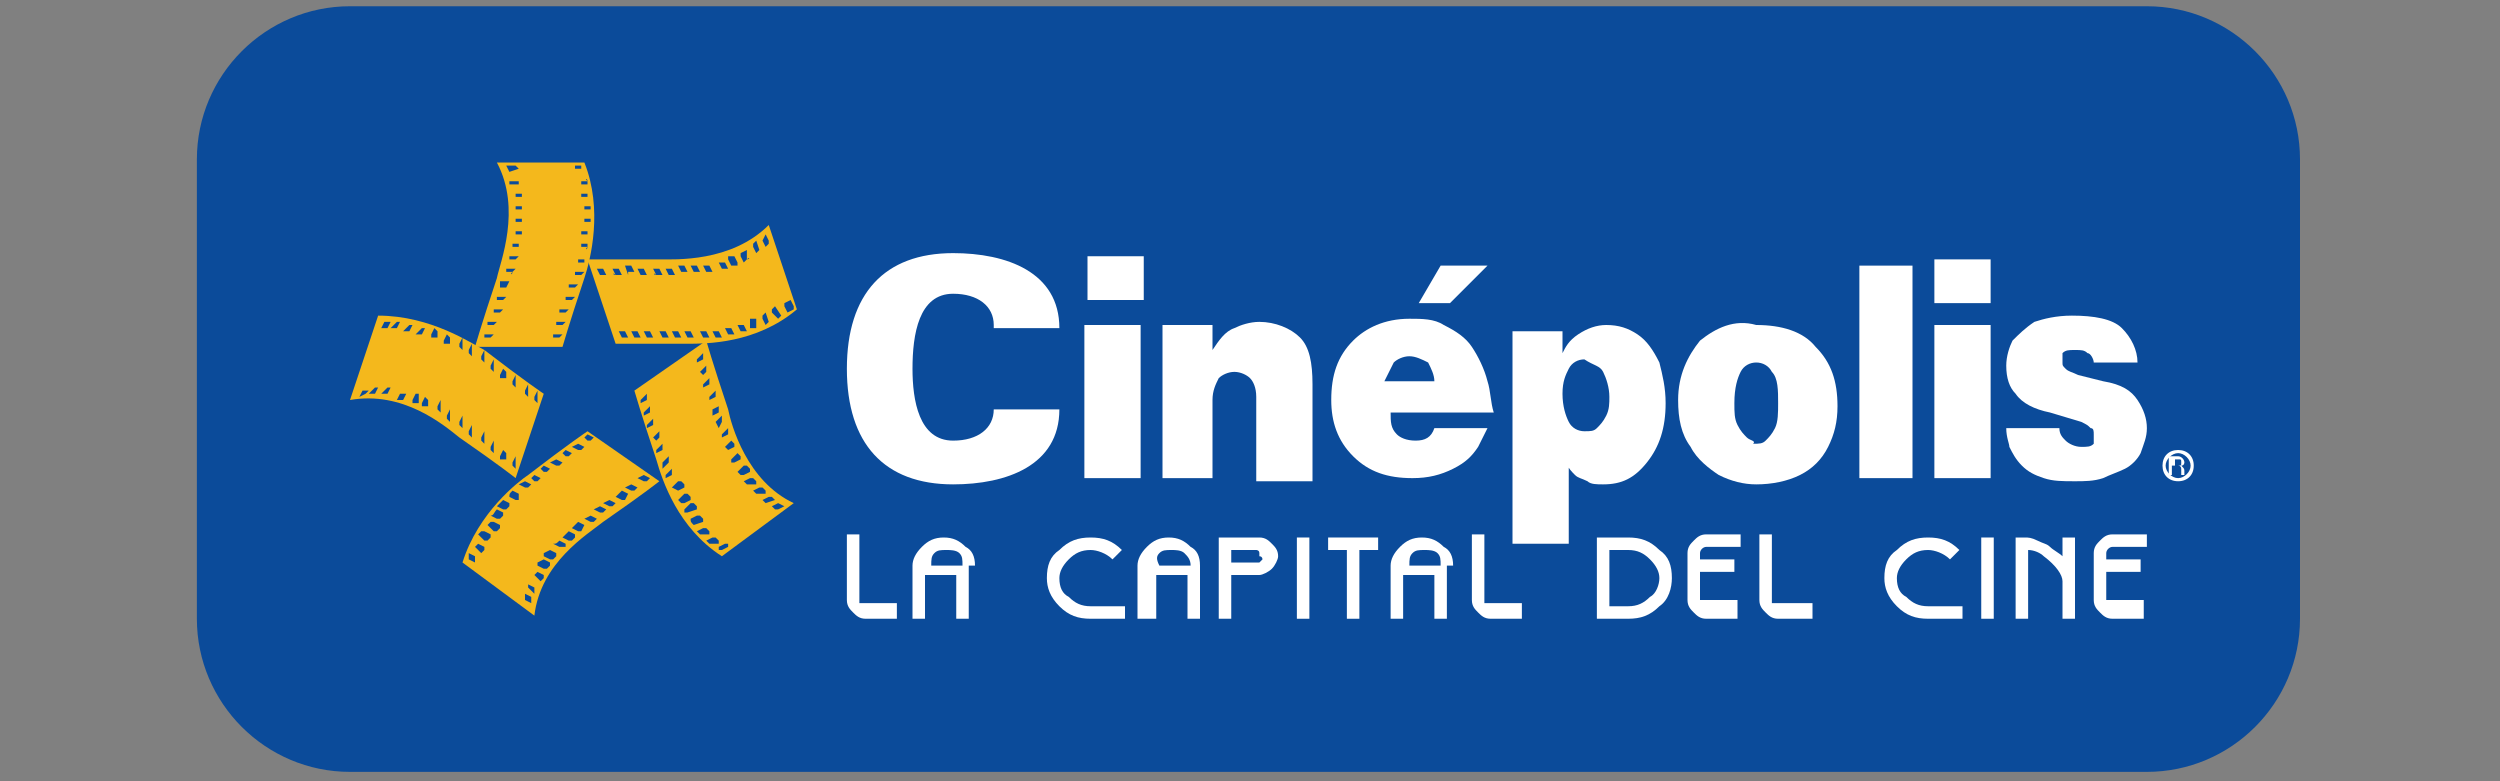 <?xml version="1.0" encoding="utf-8"?>
<!-- Generator: Adobe Illustrator 23.0.3, SVG Export Plug-In . SVG Version: 6.00 Build 0)  -->
<svg version="1.1" id="Layer_1" xmlns="http://www.w3.org/2000/svg" xmlns:xlink="http://www.w3.org/1999/xlink" x="0px" y="0px"
	 viewBox="0 0 80 25" style="enable-background:new 0 0 80 25;" xml:space="preserve">
<rect x="0" y="0" width="80" height="25" fill="#808080" stroke="none"/>
<style type="text/css">
	.st0{fill:#0B4B9A;}
	.st1{fill:#FFFFFF;}
	.st2{fill:#F4B81C;}
</style>
<g>
	<path class="st0" d="M73.6,5.1c0-2.7-2.2-4.9-4.9-4.9H11.2c-2.7,0-4.9,2.2-4.9,4.9v14.7c0,2.7,2.2,4.9,4.9,4.9h57.5
		c2.7,0,4.9-2.2,4.9-4.9V5.1z"/>
	<path class="st1" d="M28.8,19.8h-1.1c-0.2,0-0.3-0.1-0.4-0.2c-0.1-0.1-0.2-0.2-0.2-0.4v-2.1h0.4v2.1c0,0,0,0.1,0,0.1
		c0,0,0.1,0,0.1,0h1.1V19.8z"/>
	<path class="st1" d="M29.9,17.7c0.1-0.1,0.2-0.1,0.4-0.1c0.1,0,0.3,0,0.4,0.1c0.1,0.1,0.1,0.2,0.1,0.4h-1
		C29.8,17.9,29.8,17.8,29.9,17.7z M31.2,18.1c0-0.3-0.1-0.5-0.3-0.6c-0.2-0.2-0.4-0.3-0.7-0.3c-0.3,0-0.5,0.1-0.7,0.3
		c-0.2,0.2-0.3,0.4-0.3,0.6v1.7h0.4v-1.4h1v1.4h0.4V18.1z"/>
	<path class="st1" d="M36,19.8h-1.1c-0.4,0-0.7-0.1-1-0.4c-0.3-0.3-0.4-0.6-0.4-0.9c0-0.4,0.1-0.7,0.4-0.9c0.3-0.3,0.6-0.4,1-0.4
		c0.4,0,0.7,0.1,1,0.4l-0.3,0.3c-0.2-0.2-0.5-0.3-0.7-0.3c-0.3,0-0.5,0.1-0.7,0.3c-0.2,0.2-0.3,0.4-0.3,0.6c0,0.3,0.1,0.5,0.3,0.6
		c0.2,0.2,0.4,0.3,0.7,0.3H36V19.8z"/>
	<path class="st1" d="M37.1,17.7c0.1-0.1,0.2-0.1,0.4-0.1c0.1,0,0.3,0,0.4,0.1c0.1,0.1,0.2,0.2,0.2,0.4h-1
		C37,17.9,37,17.8,37.1,17.7z M38.4,18.1c0-0.3-0.1-0.5-0.3-0.6c-0.2-0.2-0.4-0.3-0.7-0.3c-0.3,0-0.5,0.1-0.7,0.3
		c-0.2,0.2-0.3,0.4-0.3,0.6v1.7H37v-1.4h1v1.4h0.4V18.1z"/>
	<path class="st1" d="M40.4,17.9c0,0-0.1,0.1-0.1,0.1h-0.9v-0.4h0.8c0,0,0.1,0,0.1,0.1c0,0,0,0.1,0,0.1
		C40.4,17.8,40.4,17.9,40.4,17.9z M40.7,17.4c-0.1-0.1-0.2-0.2-0.4-0.2H39v2.6h0.4v-1.4h0.9c0.1,0,0.3-0.1,0.4-0.2
		c0.1-0.1,0.2-0.3,0.2-0.4C40.9,17.6,40.8,17.5,40.7,17.4z"/>
	<path class="st1" d="M41.9,19.8h-0.4v-2.6h0.4V19.8z"/>
	<path class="st1" d="M44.1,17.6h-0.6v2.2h-0.4v-2.2h-0.6v-0.4h1.6V17.6z"/>
	<path class="st1" d="M45.2,17.7c0.1-0.1,0.2-0.1,0.4-0.1c0.1,0,0.3,0,0.4,0.1c0.1,0.1,0.1,0.2,0.1,0.4h-1
		C45.1,17.9,45.1,17.8,45.2,17.7z M46.5,18.1c0-0.3-0.1-0.5-0.3-0.6c-0.2-0.2-0.4-0.3-0.7-0.3c-0.3,0-0.5,0.1-0.7,0.3
		c-0.2,0.2-0.3,0.4-0.3,0.6v1.7h0.4v-1.4h1v1.4h0.4V18.1z"/>
	<path class="st1" d="M48.8,19.8h-1.1c-0.2,0-0.3-0.1-0.4-0.2c-0.1-0.1-0.2-0.2-0.2-0.4v-2.1h0.4v2.1c0,0,0,0.1,0,0.1
		c0,0,0.1,0,0.1,0h1.1V19.8z"/>
	<path class="st1" d="M52.8,19.1c-0.2,0.2-0.4,0.3-0.7,0.3h-0.6v-1.8h0.6c0.3,0,0.5,0.1,0.7,0.3c0.2,0.2,0.3,0.4,0.3,0.6
		C53.1,18.7,53,19,52.8,19.1z M53.1,17.6c-0.3-0.3-0.6-0.4-1-0.4h-1v2.6h1c0.4,0,0.7-0.1,1-0.4c0.3-0.2,0.4-0.6,0.4-0.9
		C53.5,18.1,53.4,17.8,53.1,17.6z"/>
	<path class="st1" d="M55.7,19.8h-1.1c-0.2,0-0.3-0.1-0.4-0.2c-0.1-0.1-0.2-0.2-0.2-0.4v-1.5c0-0.2,0.1-0.3,0.2-0.4
		c0.1-0.1,0.2-0.2,0.4-0.2h1.1v0.4h-1.1c-0.1,0-0.2,0.1-0.2,0.2c0,0,0,0.1,0,0.1c0,0,0,0.1,0,0.1h1.1v0.4h-1.1l0,0.8
		c0,0,0,0.1,0,0.1c0,0,0.1,0,0.1,0h1.1V19.8z"/>
	<path class="st1" d="M58,19.8h-1.1c-0.2,0-0.3-0.1-0.4-0.2c-0.1-0.1-0.2-0.2-0.2-0.4v-2.1h0.4v2.1c0,0,0,0.1,0,0.1c0,0,0.1,0,0.1,0
		H58V19.8z"/>
	<path class="st1" d="M62.8,19.8h-1.1c-0.4,0-0.7-0.1-1-0.4c-0.3-0.3-0.4-0.6-0.4-0.9c0-0.4,0.1-0.7,0.4-0.9c0.3-0.3,0.6-0.4,1-0.4
		c0.4,0,0.7,0.1,1,0.4l-0.3,0.3c-0.2-0.2-0.5-0.3-0.7-0.3c-0.3,0-0.5,0.1-0.7,0.3c-0.2,0.2-0.3,0.4-0.3,0.6c0,0.3,0.1,0.5,0.3,0.6
		c0.2,0.2,0.4,0.3,0.7,0.3h1.1V19.8z"/>
	<path class="st1" d="M63.8,19.8h-0.4v-2.6h0.4V19.8z"/>
	<path class="st1" d="M66.5,19.8H66v-1.2c0-0.2-0.2-0.5-0.6-0.8c-0.1-0.1-0.3-0.2-0.5-0.2v2.2h-0.4v-2.6h0.3c0.1,0,0.2,0,0.4,0.1
		c0.2,0.1,0.3,0.1,0.4,0.2c0.1,0.1,0.3,0.2,0.4,0.3v-0.6h0.4V19.8z"/>
	<path class="st1" d="M68.7,19.8h-1.1c-0.2,0-0.3-0.1-0.4-0.2c-0.1-0.1-0.2-0.2-0.2-0.4v-1.5c0-0.2,0.1-0.3,0.2-0.4
		c0.1-0.1,0.2-0.2,0.4-0.2h1.1v0.4h-1.1c-0.1,0-0.2,0.1-0.2,0.2c0,0,0,0.1,0,0.1c0,0,0,0.1,0,0.1h1.1v0.4h-1.1l0,0.8
		c0,0,0,0.1,0,0.1c0,0,0.1,0,0.1,0h1.1V19.8z"/>
	<path class="st1" d="M34.8,9.6V8.2h1.8v1.4H34.8z M36.5,15.3h-1.8v-4.9h1.8V15.3z"/>
	<path class="st1" d="M39,15.3h-1.8v-4.9h1.6v0.8c0.2-0.3,0.4-0.6,0.7-0.7c0.2-0.1,0.5-0.2,0.8-0.2c0.5,0,1,0.2,1.3,0.5
		c0.3,0.3,0.4,0.8,0.4,1.5v3.1h-1.8v-2.7c0-0.3-0.1-0.5-0.2-0.6c-0.1-0.1-0.3-0.2-0.5-0.2c-0.2,0-0.4,0.1-0.5,0.2
		c-0.1,0.2-0.2,0.4-0.2,0.7V15.3z"/>
	<path class="st1" d="M44.6,11.6c0.1-0.1,0.3-0.2,0.5-0.2c0.2,0,0.4,0.1,0.6,0.2c0.1,0.2,0.2,0.4,0.2,0.6h-1.6
		C44.4,12,44.5,11.8,44.6,11.6z M47.6,12.2c-0.1-0.4-0.3-0.8-0.5-1.1c-0.2-0.3-0.5-0.5-0.9-0.7c-0.3-0.2-0.7-0.2-1.1-0.2
		c-0.8,0-1.4,0.3-1.8,0.7c-0.5,0.5-0.7,1.1-0.7,1.9c0,0.7,0.2,1.3,0.7,1.8c0.5,0.5,1.1,0.7,1.9,0.7c0.5,0,0.9-0.1,1.3-0.3
		c0.4-0.2,0.6-0.4,0.8-0.7c0.1-0.2,0.2-0.4,0.3-0.6h-1.7c-0.1,0.3-0.3,0.4-0.6,0.4c-0.3,0-0.5-0.1-0.6-0.2c-0.2-0.2-0.2-0.4-0.2-0.7
		h3.3C47.7,12.9,47.7,12.5,47.6,12.2z"/>
	<path class="st1" d="M51.3,11.9c0.1,0.2,0.2,0.5,0.2,0.8c0,0.2,0,0.4-0.1,0.6c-0.1,0.2-0.2,0.3-0.3,0.4c-0.1,0.1-0.2,0.1-0.4,0.1
		c-0.2,0-0.4-0.1-0.5-0.3c-0.1-0.2-0.2-0.5-0.2-0.9c0-0.4,0.1-0.6,0.2-0.8c0.1-0.2,0.3-0.3,0.5-0.3C51,11.7,51.2,11.7,51.3,11.9z
		 M50.1,14.8c0.1,0.2,0.2,0.3,0.3,0.4c0.1,0.1,0.2,0.1,0.4,0.2c0.1,0.1,0.3,0.1,0.5,0.1c0.6,0,1-0.2,1.4-0.7
		c0.4-0.5,0.6-1.1,0.6-1.9c0-0.5-0.1-0.9-0.2-1.3c-0.2-0.4-0.4-0.7-0.7-0.9c-0.3-0.2-0.6-0.3-1-0.3c-0.3,0-0.6,0.1-0.9,0.3
		c-0.3,0.2-0.4,0.4-0.5,0.6v-0.7h-1.6v6.8h1.8V14.8z"/>
	<path class="st1" d="M55.9,14c-0.1-0.1-0.2-0.2-0.3-0.4c-0.1-0.2-0.1-0.4-0.1-0.7c0-0.5,0.1-0.8,0.2-1c0.1-0.2,0.3-0.3,0.5-0.3
		c0.2,0,0.4,0.1,0.5,0.3c0.2,0.2,0.2,0.6,0.2,1c0,0.3,0,0.6-0.1,0.8c-0.1,0.2-0.2,0.3-0.3,0.4c-0.1,0.1-0.2,0.1-0.4,0.1
		C56.2,14.1,56,14.1,55.9,14z M54.4,10.9c-0.4,0.5-0.7,1.1-0.7,1.9c0,0.6,0.1,1.1,0.4,1.5c0.2,0.4,0.6,0.7,0.9,0.9
		c0.4,0.2,0.8,0.3,1.2,0.3c0.5,0,1-0.1,1.4-0.3c0.4-0.2,0.7-0.5,0.9-0.9c0.2-0.4,0.3-0.8,0.3-1.3c0-0.8-0.2-1.4-0.7-1.9
		c-0.4-0.5-1.1-0.7-1.9-0.7C55.5,10.2,54.9,10.5,54.4,10.9z"/>
	<path class="st1" d="M61.2,15.3h-1.7V8.5h1.7V15.3z"/>
	<path class="st1" d="M61.9,9.7V8.3h1.8v1.4H61.9z M63.7,15.3h-1.8v-4.9h1.8V15.3z"/>
	<path class="st1" d="M64.2,13.7h1.7c0,0.2,0.1,0.3,0.2,0.4c0.1,0.1,0.3,0.2,0.5,0.2c0.2,0,0.3,0,0.4-0.1C67,14.1,67,14,67,13.9
		c0-0.1,0-0.2-0.1-0.2c-0.1-0.1-0.1-0.1-0.3-0.2l-1-0.3c-0.5-0.1-0.9-0.3-1.1-0.6c-0.2-0.2-0.3-0.5-0.3-0.9c0-0.3,0.1-0.6,0.2-0.8
		c0.2-0.2,0.4-0.4,0.7-0.6c0.3-0.1,0.7-0.2,1.2-0.2c0.7,0,1.3,0.1,1.6,0.4c0.3,0.3,0.5,0.7,0.5,1.1H67c0-0.1-0.1-0.3-0.2-0.3
		c-0.1-0.1-0.2-0.1-0.4-0.1c-0.2,0-0.3,0-0.4,0.1C66,11.4,66,11.5,66,11.6c0,0.1,0,0.1,0.1,0.2c0.1,0.1,0.2,0.1,0.4,0.2l0.8,0.2
		c0.6,0.1,0.9,0.3,1.1,0.6c0.2,0.3,0.3,0.6,0.3,0.9c0,0.3-0.1,0.5-0.2,0.8c-0.1,0.2-0.3,0.4-0.5,0.5c-0.2,0.1-0.5,0.2-0.7,0.3
		c-0.3,0.1-0.6,0.1-0.9,0.1c-0.4,0-0.7,0-1-0.1c-0.3-0.1-0.5-0.2-0.7-0.4c-0.2-0.2-0.3-0.4-0.4-0.6C64.3,14.2,64.2,14,64.2,13.7z"/>
	<path class="st1" d="M45.4,9.7h1l1.2-1.2h-1.5L45.4,9.7z"/>
	<path class="st1" d="M31.8,10.4c0-0.6-0.5-1-1.3-1c-1.1,0-1.3,1.3-1.3,2.4c0,1,0.2,2.3,1.3,2.3c0.8,0,1.3-0.4,1.3-1h2.1
		c0,1.8-1.7,2.4-3.4,2.4c-2.2,0-3.4-1.3-3.4-3.7c0-2.4,1.2-3.7,3.4-3.7c1.7,0,3.4,0.6,3.4,2.4H31.8z"/>
	<path class="st1" d="M69.7,14.4c-0.3,0-0.5,0.2-0.5,0.5c0,0.3,0.2,0.5,0.5,0.5c0.3,0,0.5-0.2,0.5-0.5C70.2,14.6,70,14.4,69.7,14.4z
		 M69.7,15.3c-0.2,0-0.4-0.2-0.4-0.4c0-0.2,0.2-0.4,0.4-0.4c0.2,0,0.4,0.2,0.4,0.4C70.1,15.1,69.9,15.3,69.7,15.3z"/>
	<path class="st1" d="M69.6,14.7h0.1c0.1,0,0.1,0,0.1,0.1c0,0.1,0,0.1-0.1,0.1h-0.1V14.7z M69.6,14.9h0.1c0,0,0.1,0,0.1,0.1
		c0,0.1,0,0.1,0,0.2h0.1c0,0,0-0.1,0-0.1c0-0.1,0-0.1-0.1-0.2v0c0.1,0,0.1-0.1,0.1-0.1c0-0.1-0.1-0.2-0.2-0.2h-0.3v0.6h0.1V14.9z"/>
	<g>
		<path class="st2" d="M18.7,5.2l-2.8,0c0.8,1.5,0.1,3.2,0,3.7c-0.5,1.5-0.7,2.2-0.7,2.2H18l0,0c0,0,0.2-0.7,0.7-2.2
			C18.9,8.3,19.3,6.7,18.7,5.2z M18.9,6.6l0,0.1c0,0,0,0,0,0l-0.2,0c0,0,0,0,0,0l0-0.1c0,0,0,0,0,0L18.9,6.6
			C18.9,6.5,18.9,6.6,18.9,6.6z M18.8,6.2l0,0.1c0,0,0,0,0,0l-0.2,0c0,0,0,0,0,0l0-0.1c0,0,0,0,0,0L18.8,6.2
			C18.8,6.1,18.8,6.2,18.8,6.2z M18.8,5.8l0,0.1c0,0,0,0,0,0l-0.2,0c0,0,0,0,0,0l0-0.1c0,0,0,0,0,0L18.8,5.8
			C18.7,5.7,18.8,5.7,18.8,5.8z M18.4,5.3l0.2,0c0,0,0,0,0,0l0,0.1c0,0,0,0,0,0l-0.2,0c0,0,0,0,0,0L18.4,5.3
			C18.4,5.3,18.4,5.3,18.4,5.3z M16.7,6.2l0,0.1c0,0,0,0,0,0l-0.2,0c0,0,0,0,0,0l0-0.1c0,0,0,0,0,0L16.7,6.2
			C16.7,6.1,16.7,6.1,16.7,6.2z M16.6,5.8l0,0.1c0,0,0,0,0,0l-0.2,0c0,0,0,0-0.1,0l0-0.1c0,0,0,0,0,0L16.6,5.8
			C16.6,5.7,16.6,5.7,16.6,5.8z M16.3,5.5C16.3,5.5,16.2,5.5,16.3,5.5l-0.1-0.2c0,0,0,0,0,0h0.2c0,0,0,0,0.1,0l0.1,0.1c0,0,0,0,0,0
			L16.3,5.5z M15.7,10.8C15.7,10.8,15.7,10.8,15.7,10.8l-0.2,0c0,0,0,0,0,0l0-0.1c0,0,0,0,0.1,0l0.2,0c0,0,0,0,0,0L15.7,10.8z
			 M15.8,10.4C15.8,10.4,15.8,10.4,15.8,10.4l-0.2,0c0,0,0,0,0,0l0-0.1c0,0,0,0,0.1,0l0.2,0c0,0,0,0,0,0L15.8,10.4z M16,10
			C16,10,15.9,10,16,10l-0.2,0c0,0,0,0,0,0l0-0.1c0,0,0,0,0.1,0l0.2,0c0,0,0,0,0,0L16,10z M16.1,9.6C16.1,9.6,16.1,9.6,16.1,9.6
			l-0.2,0c0,0,0,0,0,0l0-0.1c0,0,0,0,0.1,0l0.2,0c0,0,0,0,0,0L16.1,9.6z M16.2,9.2C16.2,9.2,16.2,9.2,16.2,9.2l-0.2,0c0,0,0,0,0,0
			L16,9c0,0,0,0,0.1,0l0.2,0c0,0,0,0,0,0L16.2,9.2z M16.4,8.7C16.4,8.8,16.3,8.8,16.4,8.7l-0.2,0c0,0,0,0,0,0l0-0.1c0,0,0,0,0.1,0
			l0.2,0c0,0,0,0,0,0L16.4,8.7z M16.5,8.3C16.5,8.4,16.5,8.4,16.5,8.3l-0.2,0c0,0,0,0,0,0l0-0.1c0,0,0,0,0.1,0l0.2,0c0,0,0,0,0,0
			L16.5,8.3z M16.6,7.9C16.6,7.9,16.6,8,16.6,7.9l-0.2,0c0,0,0,0,0,0l0-0.1c0,0,0,0,0,0l0.2,0c0,0,0,0,0,0L16.6,7.9z M16.7,7.5
			C16.7,7.5,16.7,7.6,16.7,7.5l-0.2,0c0,0,0,0,0,0l0-0.1c0,0,0,0,0,0l0.2,0c0,0,0,0,0,0L16.7,7.5z M16.7,7.1
			C16.7,7.1,16.7,7.1,16.7,7.1l-0.2,0c0,0,0,0,0,0l0-0.1c0,0,0,0,0,0l0.2,0c0,0,0,0,0,0L16.7,7.1z M16.7,6.7l-0.2,0c0,0,0,0,0,0
			l0-0.1c0,0,0,0,0,0h0.2c0,0,0,0,0,0L16.7,6.7C16.7,6.7,16.7,6.7,16.7,6.7z M17.9,10.8C17.9,10.8,17.9,10.9,17.9,10.8l-0.2,0
			c0,0,0,0,0,0l0-0.1c0,0,0,0,0.1,0l0.2,0c0,0,0,0,0,0L17.9,10.8z M18,10.4C18,10.4,18,10.4,18,10.4l-0.2,0c0,0,0,0,0,0l0-0.1
			c0,0,0,0,0.1,0l0.2,0c0,0,0,0,0,0L18,10.4z M18.1,10C18.1,10,18.1,10,18.1,10l-0.2,0c0,0,0,0,0,0l0-0.1c0,0,0,0,0.1,0l0.2,0
			c0,0,0,0,0,0L18.1,10z M18.3,9.6C18.3,9.6,18.3,9.6,18.3,9.6l-0.2,0c0,0,0,0,0,0l0-0.1c0,0,0,0,0.1,0l0.2,0c0,0,0,0,0,0L18.3,9.6z
			 M18.4,9.2C18.4,9.2,18.4,9.2,18.4,9.2l-0.2,0c0,0,0,0,0,0l0-0.1c0,0,0,0,0.1,0l0.2,0c0,0,0,0,0,0L18.4,9.2z M18.6,8.8
			C18.5,8.8,18.5,8.8,18.6,8.8l-0.2,0c0,0,0,0,0,0l0-0.1c0,0,0,0,0.1,0l0.2,0c0,0,0,0,0,0L18.6,8.8z M18.7,8.4
			C18.7,8.4,18.6,8.4,18.7,8.4l-0.2,0c0,0,0,0,0,0l0-0.1c0,0,0,0,0,0l0.2,0c0,0,0,0,0,0L18.7,8.4z M18.8,7.9C18.8,8,18.7,8,18.8,7.9
			l-0.2,0c0,0,0,0,0,0l0-0.1c0,0,0,0,0,0l0.2,0c0,0,0,0,0,0L18.8,7.9z M18.8,7.5C18.8,7.6,18.8,7.6,18.8,7.5l-0.2,0c0,0,0,0,0,0
			l0-0.1c0,0,0,0,0,0l0.2,0c0,0,0,0,0,0L18.8,7.5z M18.9,7.1C18.9,7.1,18.8,7.2,18.9,7.1l-0.2,0c0,0,0,0,0,0l0-0.1c0,0,0,0,0,0
			l0.2,0c0,0,0,0,0,0L18.9,7.1z"/>
		<path class="st2" d="M25.5,9.9l-0.9-2.7c-1.2,1.2-3,1.1-3.5,1.1c-1.6,0-2.3,0-2.3,0l0.9,2.7l0,0c0,0,0.7,0,2.3,0
			C22.6,11,24.2,11,25.5,9.9z M24.2,10.5l-0.1,0c0,0,0,0-0.1,0L24,10.3c0,0,0,0,0-0.1l0.1,0c0,0,0,0,0.1,0L24.2,10.5
			C24.2,10.4,24.2,10.5,24.2,10.5z M24.6,10.3l-0.1,0.1c0,0,0,0,0,0l-0.1-0.2c0,0,0,0,0-0.1l0.1-0.1c0,0,0,0,0,0L24.6,10.3
			C24.6,10.3,24.6,10.3,24.6,10.3z M25,10.1l-0.1,0.1c0,0,0,0,0,0L24.7,10c0,0,0,0,0-0.1l0.1-0.1c0,0,0,0,0,0L25,10.1
			C25,10.1,25,10.1,25,10.1z M25.3,9.6l0.1,0.2c0,0,0,0,0,0.1L25.2,10c0,0,0,0,0,0l-0.1-0.2c0,0,0,0,0-0.1L25.3,9.6
			C25.3,9.6,25.3,9.6,25.3,9.6z M23.9,8.3l-0.1,0.1c0,0,0,0,0,0l-0.1-0.2c0,0,0,0,0-0.1L23.9,8c0,0,0,0,0,0L23.9,8.3
			C24,8.2,24,8.3,23.9,8.3z M24.3,8l-0.1,0.1c0,0,0,0,0,0l-0.1-0.2c0,0,0,0,0-0.1l0.1-0.1c0,0,0,0,0,0L24.3,8C24.3,8,24.3,8,24.3,8z
			 M24.4,7.7C24.4,7.7,24.4,7.6,24.4,7.7l0.1-0.2c0,0,0,0,0,0l0.1,0.2c0,0,0,0,0,0.1l-0.1,0.1c0,0,0,0,0,0L24.4,7.7z M19.2,8.8
			C19.2,8.8,19.2,8.7,19.2,8.8l-0.1-0.2c0,0,0,0,0,0h0.1c0,0,0,0,0.1,0l0.1,0.2c0,0,0,0,0,0L19.2,8.8z M19.7,8.8
			C19.6,8.8,19.6,8.7,19.7,8.8l-0.1-0.2c0,0,0,0,0,0l0.1,0c0,0,0,0,0.1,0l0.1,0.2c0,0,0,0,0,0H19.7z M20.1,8.8
			C20.1,8.8,20.1,8.7,20.1,8.8L20,8.5c0,0,0,0,0,0l0.1,0c0,0,0,0,0.1,0l0.1,0.2c0,0,0,0,0,0H20.1z M20.5,8.8
			C20.5,8.8,20.5,8.7,20.5,8.8l-0.1-0.2c0,0,0,0,0,0h0.1c0,0,0,0,0.1,0l0.1,0.2c0,0,0,0,0,0H20.5z M21,8.8C20.9,8.8,20.9,8.7,21,8.8
			l-0.1-0.2c0,0,0,0,0,0l0.1,0c0,0,0,0,0.1,0l0.1,0.2c0,0,0,0,0,0H21z M21.4,8.8C21.4,8.8,21.3,8.7,21.4,8.8l-0.1-0.2c0,0,0,0,0,0
			h0.1c0,0,0,0,0.1,0l0.1,0.2c0,0,0,0,0,0H21.4z M21.8,8.7C21.8,8.7,21.8,8.7,21.8,8.7l-0.1-0.2c0,0,0,0,0,0l0.1,0c0,0,0,0,0.1,0
			L22,8.7c0,0,0,0,0,0L21.8,8.7z M22.2,8.7C22.2,8.7,22.2,8.7,22.2,8.7l-0.1-0.2c0,0,0,0,0,0l0.1,0c0,0,0,0,0.1,0l0.1,0.2
			c0,0,0,0,0,0L22.2,8.7z M22.6,8.7C22.6,8.7,22.6,8.7,22.6,8.7l-0.1-0.2c0,0,0,0,0,0l0.1,0c0,0,0,0,0.1,0l0.1,0.2c0,0,0,0,0,0
			L22.6,8.7z M23.1,8.6C23,8.6,23,8.6,23.1,8.6l-0.1-0.2c0,0,0,0,0,0l0.1,0c0,0,0,0,0.1,0l0.1,0.2c0,0,0,0,0,0L23.1,8.6z M23.4,8.5
			l-0.1-0.2c0,0,0,0,0-0.1l0.1,0c0,0,0,0,0.1,0l0.1,0.2c0,0,0,0,0,0.1L23.4,8.5C23.4,8.5,23.4,8.5,23.4,8.5z M19.9,10.8
			C19.9,10.8,19.8,10.8,19.9,10.8l-0.1-0.2c0,0,0,0,0,0l0.1,0c0,0,0,0,0.1,0l0.1,0.2c0,0,0,0,0,0H19.9z M20.3,10.8
			C20.3,10.8,20.3,10.8,20.3,10.8l-0.1-0.2c0,0,0,0,0,0h0.1c0,0,0,0,0.1,0l0.1,0.2c0,0,0,0,0,0H20.3z M20.7,10.8
			C20.7,10.8,20.7,10.8,20.7,10.8l-0.1-0.2c0,0,0,0,0,0h0.1c0,0,0,0,0.1,0l0.1,0.2c0,0,0,0,0,0H20.7z M21.2,10.8
			C21.2,10.8,21.1,10.8,21.2,10.8l-0.1-0.2c0,0,0,0,0,0l0.1,0c0,0,0,0,0.1,0l0.1,0.2c0,0,0,0,0,0H21.2z M21.6,10.8
			C21.6,10.8,21.6,10.8,21.6,10.8l-0.1-0.2c0,0,0,0,0,0l0.1,0c0,0,0,0,0.1,0l0.1,0.2c0,0,0,0,0,0H21.6z M22,10.8
			C22,10.8,22,10.8,22,10.8l-0.1-0.2c0,0,0,0,0,0l0.1,0c0,0,0,0,0.1,0l0.1,0.2c0,0,0,0,0,0H22z M22.5,10.8
			C22.4,10.8,22.4,10.8,22.5,10.8l-0.1-0.2c0,0,0,0,0,0l0.1,0c0,0,0,0,0.1,0l0.1,0.2c0,0,0,0,0,0L22.5,10.8z M22.9,10.8
			C22.9,10.8,22.8,10.8,22.9,10.8l-0.1-0.2c0,0,0,0,0,0l0.1,0c0,0,0,0,0.1,0l0.1,0.2c0,0,0,0,0,0L22.9,10.8z M23.3,10.7
			C23.3,10.7,23.3,10.7,23.3,10.7l-0.1-0.2c0,0,0,0,0,0l0.1,0c0,0,0,0,0.1,0l0.1,0.2c0,0,0,0,0,0L23.3,10.7z M23.7,10.6
			C23.7,10.6,23.7,10.6,23.7,10.6l-0.1-0.2c0,0,0,0,0,0l0.1,0c0,0,0,0,0.1,0l0.1,0.2c0,0,0,0,0,0L23.7,10.6z"/>
		<path class="st2" d="M23.1,17.8l2.3-1.7c-1.5-0.7-2-2.5-2.1-3c-0.5-1.5-0.7-2.2-0.7-2.2l-2.3,1.6l0,0c0,0,0.2,0.7,0.7,2.2
			C21.2,15.4,21.7,16.9,23.1,17.8z M22.2,16.8L22.2,16.8c-0.1-0.1-0.1-0.1-0.1-0.2l0.2-0.1c0,0,0,0,0.1,0l0.1,0.1c0,0,0,0,0,0.1
			L22.2,16.8C22.2,16.8,22.2,16.8,22.2,16.8z M22.4,17.1L22.4,17.1c-0.1-0.1-0.1-0.1-0.1-0.1l0.2-0.1c0,0,0,0,0.1,0l0.1,0.1
			c0,0,0,0,0,0.1L22.4,17.1C22.5,17.1,22.5,17.1,22.4,17.1z M22.7,17.4L22.7,17.4c-0.1-0.1-0.1-0.1-0.1-0.1l0.2-0.1c0,0,0,0,0.1,0
			l0.1,0.1c0,0,0,0,0,0.1L22.7,17.4C22.8,17.4,22.8,17.4,22.7,17.4z M23.3,17.5l-0.2,0.1c0,0,0,0-0.1,0L23,17.5c0,0,0,0,0,0l0.2-0.1
			c0,0,0,0,0.1,0L23.3,17.5C23.3,17.5,23.3,17.5,23.3,17.5z M24.2,15.8L24.2,15.8c-0.1-0.1-0.1-0.1-0.1-0.1l0.2-0.1c0,0,0,0,0.1,0
			l0.1,0.1c0,0,0,0,0,0.1L24.2,15.8C24.2,15.8,24.2,15.8,24.2,15.8z M24.5,16.1L24.4,16c0,0,0,0,0,0l0.2-0.1c0,0,0,0,0.1,0l0.1,0.1
			c0,0,0,0,0,0L24.5,16.1C24.6,16.1,24.5,16.1,24.5,16.1z M24.9,16.1C24.9,16.1,25,16.1,24.9,16.1l0.2,0.1c0,0,0,0,0,0l-0.2,0.1
			c0,0,0,0-0.1,0l-0.1-0.1c0,0,0,0,0,0L24.9,16.1z M22.3,11.5C22.3,11.5,22.3,11.4,22.3,11.5l0.2-0.2c0,0,0,0,0,0l0,0.1
			c0,0,0,0.1,0,0.1l-0.2,0.1c0,0,0,0,0,0L22.3,11.5z M22.4,11.9C22.4,11.9,22.4,11.9,22.4,11.9l0.2-0.2c0,0,0,0,0,0l0,0.1
			c0,0,0,0.1,0,0.1L22.5,12c0,0,0,0,0,0L22.4,11.9z M22.5,12.3C22.5,12.3,22.5,12.3,22.5,12.3l0.2-0.2c0,0,0,0,0,0l0,0.1
			c0,0,0,0.1,0,0.1l-0.2,0.1c0,0,0,0,0,0L22.5,12.3z M22.7,12.7C22.7,12.7,22.7,12.7,22.7,12.7l0.2-0.2c0,0,0,0,0,0l0,0.1
			c0,0,0,0.1,0,0.1l-0.2,0.1c0,0,0,0,0,0L22.7,12.7z M22.8,13.1C22.8,13.1,22.8,13.1,22.8,13.1L23,13c0,0,0,0,0,0l0,0.1
			c0,0,0,0.1,0,0.1l-0.2,0.1c0,0,0,0,0,0L22.8,13.1z M22.9,13.5C22.9,13.5,22.9,13.5,22.9,13.5l0.2-0.2c0,0,0,0,0,0l0,0.1
			c0,0,0,0,0,0.1L23,13.7c0,0,0,0,0,0L22.9,13.5z M23.1,13.9C23.1,13.9,23.1,13.9,23.1,13.9l0.2-0.2c0,0,0,0,0,0l0,0.1
			c0,0,0,0.1,0,0.1l-0.2,0.1c0,0,0,0,0,0L23.1,13.9z M23.2,14.3C23.2,14.3,23.2,14.3,23.2,14.3l0.2-0.2c0,0,0,0,0,0l0.1,0.1
			c0,0,0,0,0,0.1l-0.2,0.1c0,0,0,0,0,0L23.2,14.3z M23.4,14.7C23.4,14.7,23.4,14.7,23.4,14.7l0.2-0.2c0,0,0,0,0,0l0.1,0.1
			c0,0,0,0,0,0.1l-0.2,0.1c0,0,0,0-0.1,0L23.4,14.7z M23.6,15.1C23.6,15.1,23.6,15,23.6,15.1l0.2-0.2c0,0,0,0,0.1,0l0.1,0.1
			c0,0,0,0,0,0.1l-0.2,0.1c0,0,0,0-0.1,0L23.6,15.1z M23.8,15.4l0.2-0.1c0,0,0,0,0.1,0l0.1,0.1c0,0,0,0,0,0.1L24,15.5c0,0,0,0-0.1,0
			L23.8,15.4C23.8,15.4,23.8,15.4,23.8,15.4z M20.5,12.8C20.5,12.7,20.5,12.7,20.5,12.8l0.2-0.2c0,0,0,0,0,0l0,0.1c0,0,0,0.1,0,0.1
			l-0.2,0.1c0,0,0,0,0,0L20.5,12.8z M20.6,13.2C20.6,13.1,20.6,13.1,20.6,13.2l0.2-0.2c0,0,0,0,0,0l0,0.1c0,0,0,0,0,0.1l-0.2,0.1
			c0,0,0,0,0,0L20.6,13.2z M20.7,13.6C20.7,13.6,20.7,13.5,20.7,13.6l0.2-0.2c0,0,0,0,0,0l0,0.1c0,0,0,0.1,0,0.1l-0.2,0.1
			c0,0,0,0,0,0L20.7,13.6z M20.9,14C20.9,14,20.9,13.9,20.9,14l0.2-0.2c0,0,0,0,0,0l0,0.1c0,0,0,0,0,0.1L21,14.1c0,0,0,0,0,0
			L20.9,14z M21,14.4C21,14.4,21,14.3,21,14.4l0.2-0.2c0,0,0,0,0,0l0,0.1c0,0,0,0.1,0,0.1l-0.2,0.1c0,0,0,0,0,0L21,14.4z M21.2,14.8
			C21.1,14.8,21.2,14.8,21.2,14.8l0.2-0.2c0,0,0,0,0,0l0,0.1c0,0,0,0.1,0,0.1L21.2,15c0,0,0,0,0,0L21.2,14.8z M21.3,15.2
			C21.3,15.2,21.3,15.2,21.3,15.2l0.2-0.2c0,0,0,0,0,0l0,0.1c0,0,0,0.1,0,0.1l-0.2,0.1c0,0,0,0,0,0L21.3,15.2z M21.5,15.6
			C21.5,15.6,21.5,15.6,21.5,15.6l0.2-0.2c0,0,0,0,0.1,0l0.1,0.1c0,0,0,0,0,0.1l-0.2,0.1c0,0,0,0,0,0L21.5,15.6z M21.7,16
			C21.6,15.9,21.6,15.9,21.7,16l0.2-0.2c0,0,0,0,0.1,0l0.1,0.1c0,0,0,0,0,0.1l-0.2,0.1c0,0,0,0-0.1,0L21.7,16z M21.9,16.3
			C21.9,16.3,21.9,16.3,21.9,16.3l0.2-0.2c0,0,0,0,0.1,0l0.1,0.1c0,0,0,0,0,0.1L22,16.4c0,0,0,0-0.1,0L21.9,16.3z"/>
		<path class="st2" d="M14.8,18l2.3,1.7c0.2-1.7,1.7-2.6,2.2-3c1.3-0.9,1.8-1.3,1.8-1.3l-2.3-1.6l0,0c0,0-0.6,0.4-1.9,1.4
			C16.6,15.4,15.3,16.4,14.8,18z M15.6,16.8l0.1-0.1c0,0,0,0,0.1,0l0.2,0.1c0,0,0,0,0,0.1l-0.1,0.1c0,0,0,0-0.1,0L15.6,16.8
			C15.5,16.8,15.5,16.8,15.6,16.8z M15.3,17.1l0.1-0.1c0,0,0,0,0.1,0l0.2,0.1c0,0,0,0,0,0.1l-0.1,0.1c0,0,0,0-0.1,0L15.3,17.1
			C15.3,17.1,15.3,17.1,15.3,17.1z M15.2,17.5l0.1-0.1c0,0,0,0,0,0l0.2,0.1c0,0,0,0,0,0.1l-0.1,0.1c0,0,0,0,0,0L15.2,17.5
			C15.2,17.5,15.1,17.5,15.2,17.5z M15.2,18L15,17.9c0,0,0,0,0-0.1l0-0.1c0,0,0,0,0,0l0.2,0.1c0,0,0,0,0,0.1L15.2,18
			C15.2,18.1,15.2,18.1,15.2,18z M17.1,18.4l0.1-0.1c0,0,0,0,0,0l0.2,0.1c0,0,0,0,0,0.1l-0.1,0.1c0,0,0,0,0,0L17.1,18.4
			C17.1,18.4,17.1,18.4,17.1,18.4z M16.9,18.8l0-0.1c0,0,0,0,0,0l0.2,0.1c0,0,0,0,0,0.1l0,0.1c0,0,0,0,0,0L16.9,18.8
			C16.9,18.8,16.9,18.8,16.9,18.8z M17,19.1C17,19.2,17,19.2,17,19.1l0,0.2c0,0,0,0,0,0l-0.2-0.1c0,0,0,0,0-0.1l0-0.1c0,0,0,0,0,0
			L17,19.1z M20.6,15.2C20.6,15.2,20.6,15.2,20.6,15.2l0.2,0.1c0,0,0,0,0,0l-0.1,0.1c0,0,0,0-0.1,0l-0.2-0.1c0,0,0,0,0,0L20.6,15.2z
			 M20.2,15.5C20.3,15.5,20.3,15.5,20.2,15.5l0.2,0.1c0,0,0,0,0,0l-0.1,0.1c0,0,0,0-0.1,0l-0.2-0.1c0,0,0,0,0,0L20.2,15.5z
			 M19.9,15.7C19.9,15.7,19.9,15.7,19.9,15.7l0.2,0.1c0,0,0,0,0,0L20,16c0,0,0,0-0.1,0l-0.2-0.1c0,0,0,0,0,0L19.9,15.7z M19.5,16
			C19.6,16,19.6,16,19.5,16l0.2,0.1c0,0,0,0,0,0l-0.1,0.1c0,0,0,0-0.1,0l-0.2-0.1c0,0,0,0,0,0L19.5,16z M19.2,16.2
			C19.2,16.2,19.2,16.2,19.2,16.2l0.2,0.1c0,0,0,0,0,0l-0.1,0.1c0,0,0,0-0.1,0l-0.2-0.1c0,0,0,0,0,0L19.2,16.2z M18.9,16.5
			C18.9,16.5,18.9,16.5,18.9,16.5l0.2,0.1c0,0,0,0,0,0L19,16.7c0,0,0,0-0.1,0l-0.2-0.1c0,0,0,0,0,0L18.9,16.5z M18.5,16.7
			C18.5,16.7,18.6,16.7,18.5,16.7l0.2,0.1c0,0,0,0,0,0L18.6,17c0,0,0,0-0.1,0l-0.2-0.1c0,0,0,0,0,0L18.5,16.7z M18.2,17
			C18.2,17,18.2,17,18.2,17l0.2,0.1c0,0,0,0,0,0.1l-0.1,0.1c0,0,0,0-0.1,0l-0.2-0.1C18.1,17.1,18.1,17.1,18.2,17L18.2,17z
			 M17.9,17.3C17.9,17.3,17.9,17.3,17.9,17.3l0.2,0.1c0,0,0,0,0,0.1L18,17.5c0,0,0,0-0.1,0l-0.2-0.1C17.8,17.4,17.8,17.4,17.9,17.3
			L17.9,17.3z M17.6,17.6C17.6,17.6,17.6,17.6,17.6,17.6l0.2,0.1c0,0,0,0,0,0.1l-0.1,0.1c0,0,0,0-0.1,0l-0.2-0.1c0,0,0,0,0-0.1
			L17.6,17.6z M17.4,17.9l0.2,0.1c0,0,0,0,0,0.1l-0.1,0.1c0,0,0,0-0.1,0l-0.2-0.1c0,0,0,0,0-0.1L17.4,17.9
			C17.4,17.9,17.4,17.9,17.4,17.9z M18.8,13.9C18.9,13.9,18.9,13.9,18.8,13.9l0.2,0.1c0,0,0,0,0,0l-0.1,0.1c0,0,0,0-0.1,0L18.7,14
			c0,0,0,0,0,0L18.8,13.9z M18.5,14.2C18.5,14.1,18.5,14.1,18.5,14.2l0.2,0.1c0,0,0,0,0,0l-0.1,0.1c0,0,0,0-0.1,0l-0.2-0.1
			c0,0,0,0,0,0L18.5,14.2z M18.1,14.4C18.2,14.4,18.2,14.4,18.1,14.4l0.2,0.1c0,0,0,0,0,0l-0.1,0.1c0,0,0,0-0.1,0L18,14.5
			c0,0,0,0,0,0L18.1,14.4z M17.8,14.7C17.8,14.7,17.8,14.7,17.8,14.7l0.2,0.1c0,0,0,0,0,0l-0.1,0.1c0,0,0,0-0.1,0l-0.2-0.1
			c0,0,0,0,0,0L17.8,14.7z M17.4,14.9C17.5,14.9,17.5,14.9,17.4,14.9l0.2,0.1c0,0,0,0,0,0l-0.1,0.1c0,0,0,0-0.1,0L17.3,15
			c0,0,0,0,0,0L17.4,14.9z M17.1,15.2C17.1,15.2,17.1,15.2,17.1,15.2l0.2,0.1c0,0,0,0,0,0l-0.1,0.1c0,0,0,0-0.1,0L17,15.3
			c0,0,0,0,0,0L17.1,15.2z M16.8,15.4C16.8,15.4,16.8,15.4,16.8,15.4l0.2,0.1c0,0,0,0,0,0l-0.1,0.1c0,0,0,0-0.1,0l-0.2-0.1
			c0,0,0,0,0,0L16.8,15.4z M16.4,15.7C16.5,15.7,16.5,15.7,16.4,15.7l0.2,0.1c0,0,0,0,0,0.1L16.6,16c0,0,0,0-0.1,0l-0.2-0.1
			C16.3,15.8,16.3,15.8,16.4,15.7L16.4,15.7z M16.1,16C16.2,16,16.2,16,16.1,16l0.2,0.1c0,0,0,0,0,0.1l-0.1,0.1c0,0,0,0-0.1,0
			l-0.2-0.1C16,16.1,16,16.1,16.1,16L16.1,16z M15.9,16.3C15.9,16.3,15.9,16.3,15.9,16.3l0.2,0.1c0,0,0,0,0,0.1L16,16.6
			c0,0,0,0-0.1,0l-0.2-0.1C15.8,16.5,15.8,16.4,15.9,16.3L15.9,16.3z"/>
		<path class="st2" d="M12.1,10.1l-0.9,2.7c1.7-0.3,3,0.8,3.5,1.2c1.3,0.9,1.8,1.3,1.8,1.3l0.9-2.7l0,0c0,0-0.6-0.4-1.9-1.4
			C15.1,11,13.8,10.1,12.1,10.1z M13.5,10.5l0.1,0c0,0,0,0,0,0l-0.1,0.2c0,0,0,0-0.1,0l-0.1,0c0,0,0,0,0,0L13.5,10.5
			C13.5,10.5,13.5,10.5,13.5,10.5z M13.1,10.4l0.1,0c0,0,0,0,0,0l-0.1,0.2c0,0,0,0-0.1,0l-0.1,0c0,0,0,0,0,0L13.1,10.4
			C13.1,10.4,13.1,10.4,13.1,10.4z M12.7,10.3l0.1,0c0,0,0,0,0,0l-0.1,0.2c0,0,0,0-0.1,0l-0.1,0c0,0,0,0,0,0L12.7,10.3
			C12.7,10.3,12.7,10.3,12.7,10.3z M12.2,10.5l0.1-0.2c0,0,0,0,0.1,0l0.1,0c0,0,0,0,0,0l-0.1,0.2c0,0,0,0-0.1,0L12.2,10.5
			C12.2,10.5,12.2,10.5,12.2,10.5z M12.4,12.4l0.1,0c0,0,0,0,0,0l-0.1,0.2c0,0,0,0-0.1,0l-0.1,0c0,0,0,0,0,0L12.4,12.4
			C12.4,12.4,12.4,12.4,12.4,12.4z M12,12.4l0.1,0c0,0,0,0,0,0l-0.1,0.2c0,0,0,0-0.1,0l-0.1,0c0,0,0,0,0,0L12,12.4
			C12,12.4,12,12.4,12,12.4z M11.7,12.6C11.7,12.6,11.7,12.6,11.7,12.6l-0.2,0.1c0,0,0,0,0,0l0.1-0.2c0,0,0,0,0.1,0l0.1,0
			c0,0,0,0,0,0L11.7,12.6z M16.5,14.8C16.5,14.8,16.6,14.8,16.5,14.8l0,0.2c0,0,0,0,0,0l-0.1-0.1c0,0,0,0,0-0.1l0.1-0.2c0,0,0,0,0,0
			L16.5,14.8z M16.2,14.5C16.2,14.5,16.2,14.6,16.2,14.5l0,0.2c0,0,0,0,0,0L16,14.7c0,0,0,0,0-0.1l0.1-0.2c0,0,0,0,0,0L16.2,14.5z
			 M15.8,14.3C15.9,14.3,15.9,14.3,15.8,14.3l0,0.2c0,0,0,0,0,0l-0.1-0.1c0,0,0,0,0-0.1l0.1-0.2c0,0,0,0,0,0L15.8,14.3z M15.5,14
			C15.5,14,15.5,14.1,15.5,14l0,0.2c0,0,0,0,0,0l-0.1-0.1c0,0,0,0,0-0.1l0.1-0.2c0,0,0,0,0,0L15.5,14z M15.1,13.8
			C15.2,13.8,15.2,13.8,15.1,13.8l0,0.2c0,0,0,0,0,0L15,13.9c0,0,0,0,0-0.1l0.1-0.2c0,0,0,0,0,0L15.1,13.8z M14.8,13.5
			C14.8,13.5,14.8,13.6,14.8,13.5l0,0.2c0,0,0,0,0,0l-0.1-0.1c0,0,0,0,0-0.1l0.1-0.2c0,0,0,0,0,0L14.8,13.5z M14.4,13.3
			C14.5,13.3,14.5,13.3,14.4,13.3l0,0.2c0,0,0,0,0,0l-0.1-0.1c0,0,0,0,0-0.1l0.1-0.2c0,0,0,0,0,0L14.4,13.3z M14.1,13
			C14.1,13,14.1,13.1,14.1,13l0,0.2c0,0,0,0,0,0l-0.1-0.1c0,0,0,0,0-0.1l0.1-0.2c0,0,0,0,0,0L14.1,13z M13.7,12.8
			C13.7,12.8,13.8,12.9,13.7,12.8l0,0.2c0,0,0,0,0,0L13.5,13c0,0,0,0,0-0.1l0.1-0.2c0,0,0,0,0,0L13.7,12.8z M13.4,12.7
			C13.4,12.7,13.4,12.7,13.4,12.7l0,0.2c0,0,0,0-0.1,0l-0.1,0c0,0,0,0,0-0.1l0.1-0.2c0,0,0,0,0.1,0L13.4,12.7z M13,12.6l-0.1,0.2
			c0,0,0,0-0.1,0l-0.1,0c0,0,0,0,0,0l0.1-0.2c0,0,0,0,0.1,0L13,12.6C13,12.5,13,12.6,13,12.6z M17.2,12.7
			C17.3,12.7,17.3,12.7,17.2,12.7l0,0.2c0,0,0,0,0,0l-0.1-0.1c0,0,0,0,0-0.1l0.1-0.2c0,0,0,0,0,0L17.2,12.7z M16.9,12.5
			C16.9,12.5,16.9,12.5,16.9,12.5l0,0.2c0,0,0,0,0,0l-0.1-0.1c0,0,0,0,0-0.1l0.1-0.2c0,0,0,0,0,0L16.9,12.5z M16.5,12.2
			C16.6,12.2,16.6,12.2,16.5,12.2l0,0.2c0,0,0,0,0,0l-0.1-0.1c0,0,0,0,0-0.1l0.1-0.2c0,0,0,0,0,0L16.5,12.2z M16.2,11.9
			C16.2,12,16.2,12,16.2,11.9l0,0.2c0,0,0,0,0,0L16,12.1c0,0,0,0,0-0.1l0.1-0.2c0,0,0,0,0,0L16.2,11.9z M15.8,11.7
			C15.9,11.7,15.9,11.7,15.8,11.7l0,0.2c0,0,0,0,0,0l-0.1-0.1c0,0,0,0,0-0.1l0.1-0.2c0,0,0,0,0,0L15.8,11.7z M15.5,11.4
			C15.5,11.5,15.5,11.5,15.5,11.4l0,0.2c0,0,0,0,0,0l-0.1-0.1c0,0,0,0,0-0.1l0.1-0.2c0,0,0,0,0,0L15.5,11.4z M15.1,11.2
			C15.2,11.2,15.2,11.2,15.1,11.2l0,0.2c0,0,0,0,0,0l-0.1-0.1c0,0,0,0,0-0.1l0.1-0.2c0,0,0,0,0,0L15.1,11.2z M14.8,11
			C14.8,11,14.8,11,14.8,11l0,0.2c0,0,0,0,0,0l-0.1-0.1c0,0,0,0,0-0.1l0.1-0.2c0,0,0,0,0,0L14.8,11z M14.4,10.8
			C14.4,10.8,14.4,10.8,14.4,10.8l0,0.2c0,0,0,0,0,0L14.2,11c0,0,0,0,0-0.1l0.1-0.2c0,0,0,0,0,0L14.4,10.8z M14,10.6
			C14,10.6,14.1,10.7,14,10.6l0,0.2c0,0,0,0-0.1,0l-0.1,0c0,0,0,0,0-0.1l0.1-0.2c0,0,0,0,0,0L14,10.6z"/>
	</g>
</g>
</svg>
